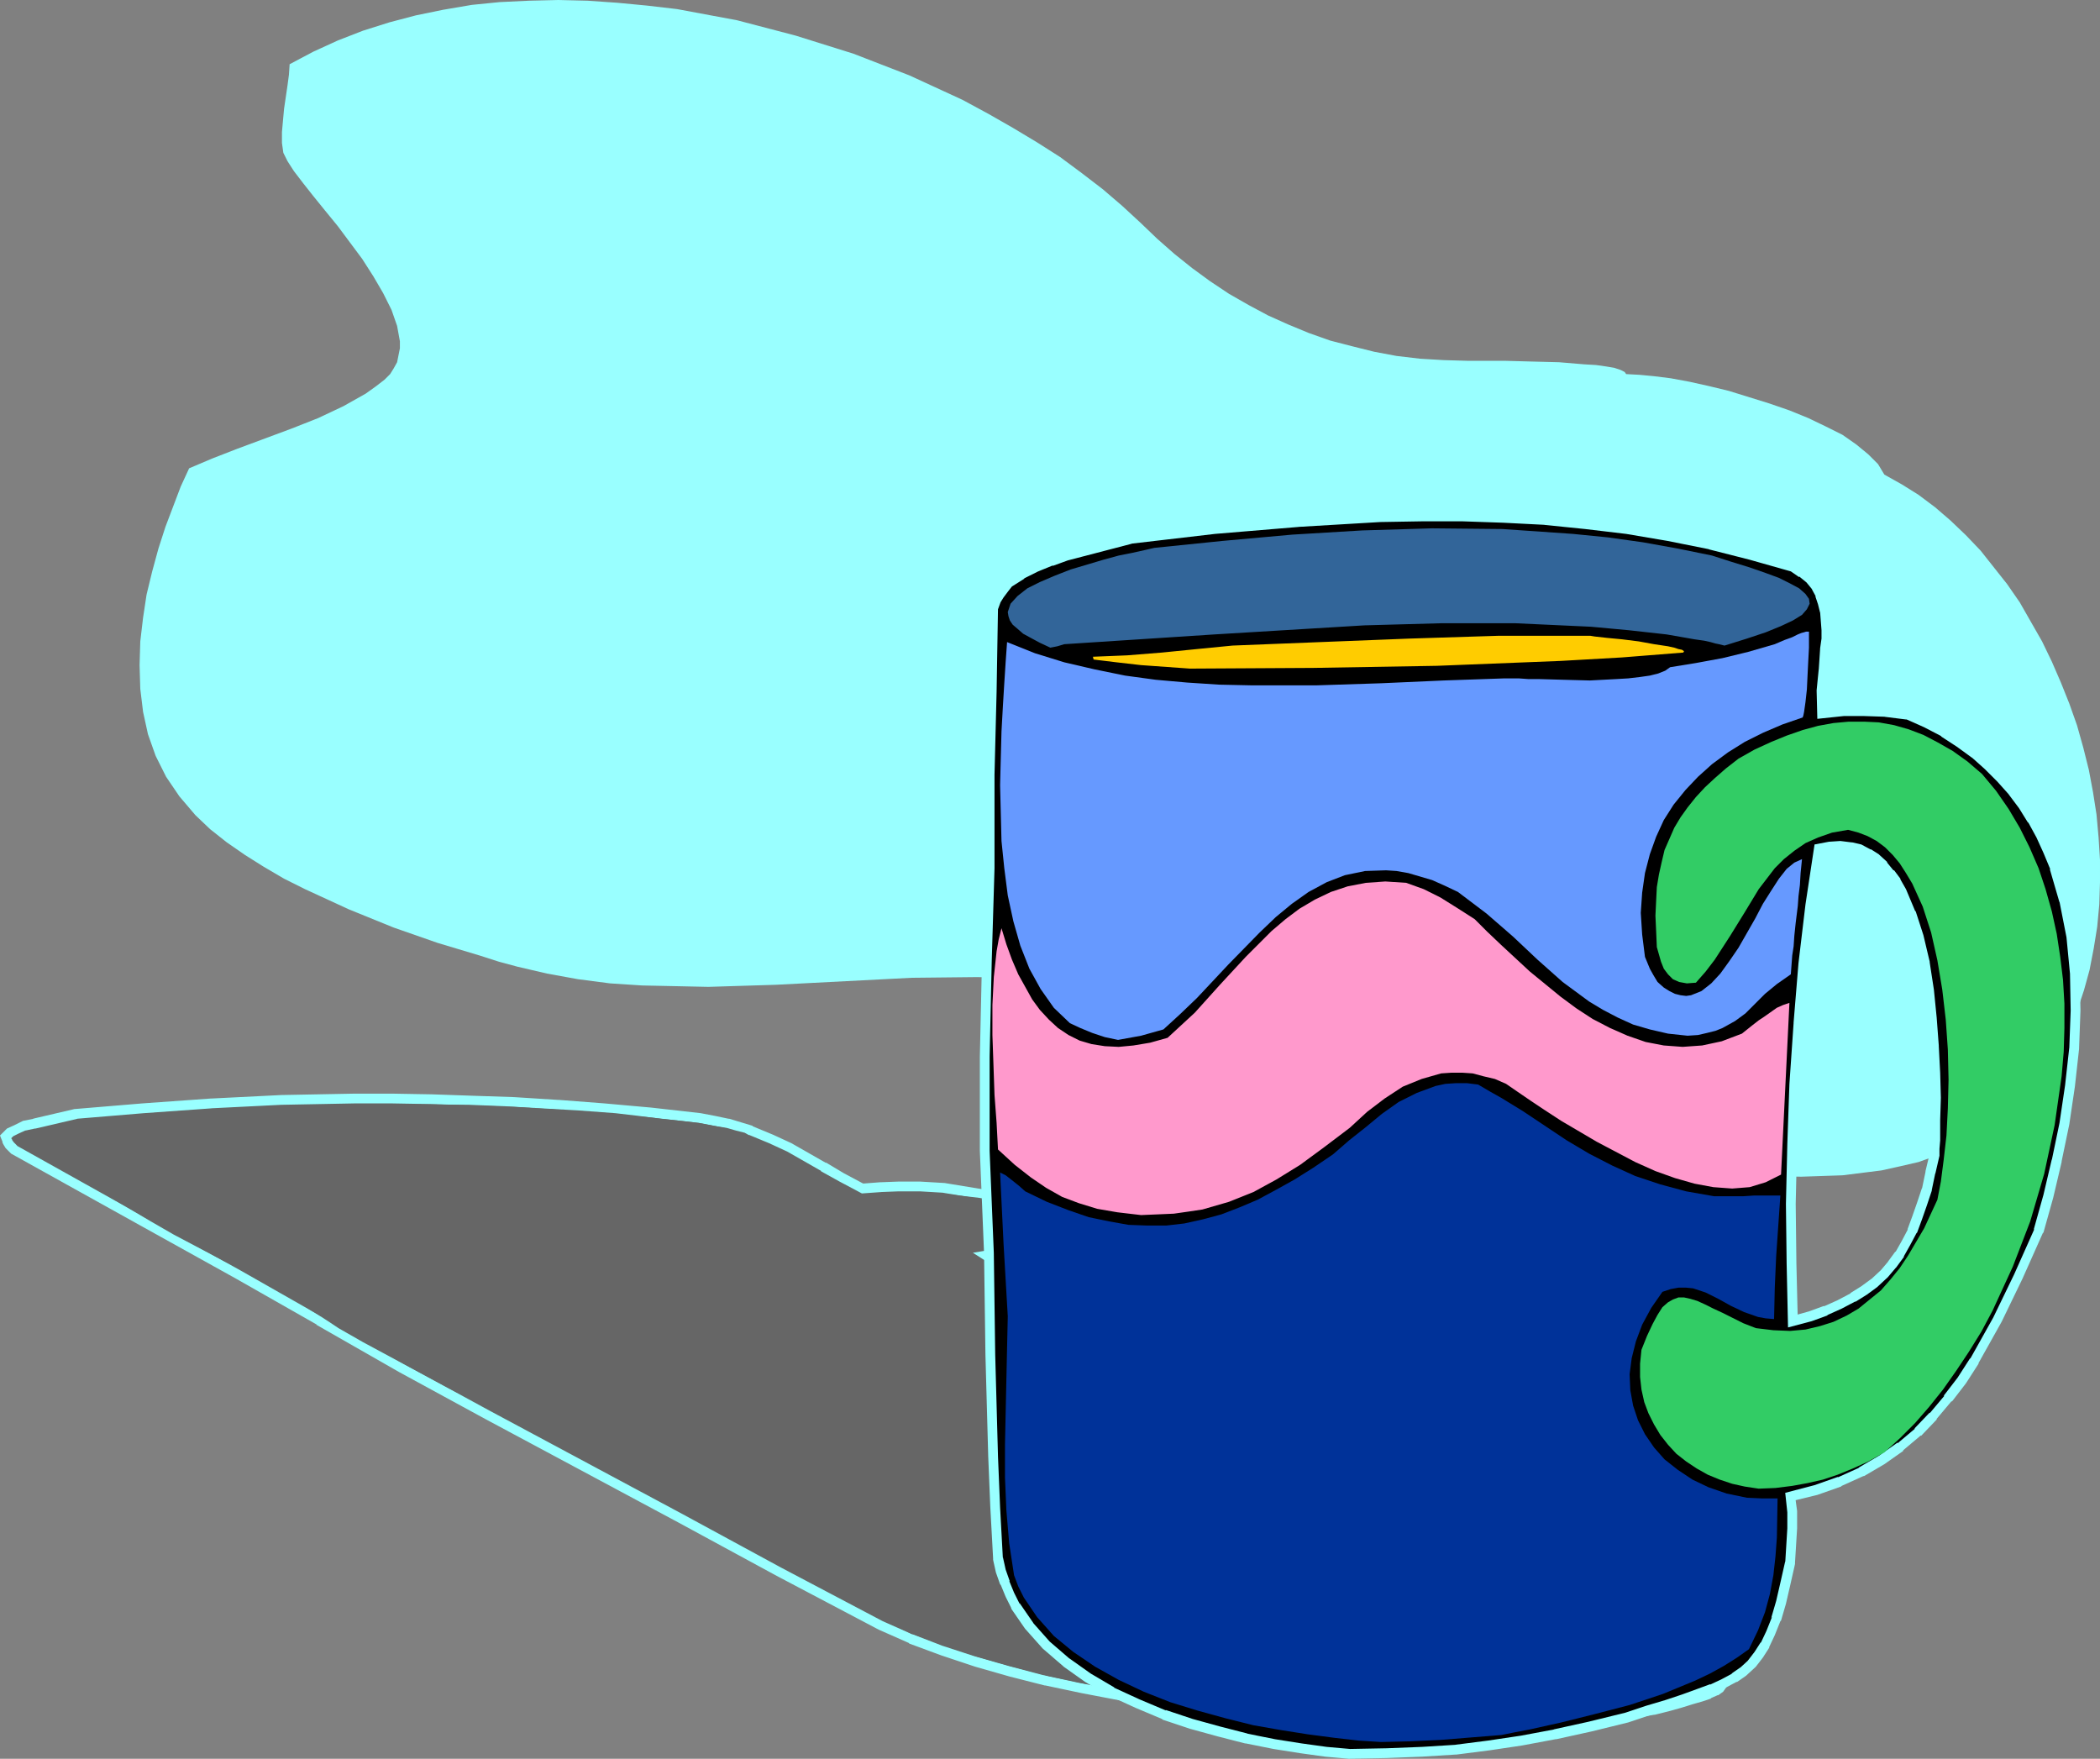 <?xml version="1.0" encoding="UTF-8" standalone="no"?>
<svg
   version="1.0"
   width="76.429mm"
   height="64.008mm"
   id="svg19"
   sodipodi:docname="Mug - Coffee 12.wmf"
   xmlns:inkscape="http://www.inkscape.org/namespaces/inkscape"
   xmlns:sodipodi="http://sodipodi.sourceforge.net/DTD/sodipodi-0.dtd"
   xmlns="http://www.w3.org/2000/svg"
   xmlns:svg="http://www.w3.org/2000/svg">
  <rect width="100%" height="100%" fill="#808080" stroke="none"/>
  <sodipodi:namedview
     id="namedview19"
     pagecolor="#ffffff"
     bordercolor="#000000"
     borderopacity="0.25"
     inkscape:showpageshadow="2"
     inkscape:pageopacity="0.0"
     inkscape:pagecheckerboard="0"
     inkscape:deskcolor="#d1d1d1"
     inkscape:document-units="mm" />
  <defs
     id="defs1">
    <pattern
       id="WMFhbasepattern"
       patternUnits="userSpaceOnUse"
       width="6"
       height="6"
       x="0"
       y="0" />
  </defs>
  <path
     style="fill:#99ffff;fill-opacity:1;fill-rule:evenodd;stroke:none"
     d="m 201.984,49.632 -3.36,-0.096 -3.264,-0.192 -3.264,-0.384 -3.072,-0.576 -3.072,-0.768 -2.976,-0.768 -2.976,-1.056 -2.784,-1.152 -2.784,-1.248 -2.688,-1.44 -2.688,-1.536 -2.592,-1.728 -2.496,-1.824 -2.4,-1.92 -2.4,-2.112 -2.304,-2.208 -2.496,-2.304 -2.688,-2.304 -2.88,-2.208 -2.976,-2.208 -3.168,-2.016 -3.36,-2.016 -3.36,-1.92 -3.552,-1.92 -7.296,-3.36 -7.68,-2.976 L 109.44,4.896 101.376,2.784 93.12,1.248 88.992,0.768 84.96,0.384 80.832,0.096 76.8,0 l -4.032,0.096 -4.032,0.192 -3.84,0.384 -3.936,0.672 -3.744,0.768 -3.648,0.96 -3.648,1.152 -3.456,1.344 -3.36,1.536 -3.264,1.728 -0.096,1.44 -0.192,1.44 -0.48,3.264 -0.288,3.168 v 1.536 l 0.192,1.344 0.576,1.152 0.864,1.344 1.248,1.632 1.44,1.824 1.632,2.016 1.728,2.112 3.36,4.512 1.536,2.4 1.344,2.304 1.152,2.304 0.768,2.208 0.384,2.112 v 0.96 l -0.384,1.92 -0.48,0.864 -0.48,0.768 -0.768,0.768 -1.248,0.96 -1.344,0.96 -3.072,1.728 -3.456,1.632 -3.648,1.44 -7.488,2.784 -3.456,1.344 -3.168,1.344 -1.152,2.496 -2.112,5.568 -0.96,2.976 -0.864,3.168 -0.768,3.168 -0.48,3.168 -0.384,3.264 -0.096,3.264 0.096,3.264 0.384,3.168 0.672,3.072 1.056,2.976 1.44,2.88 1.824,2.688 2.208,2.592 2.016,1.92 2.304,1.824 2.496,1.728 2.592,1.632 2.784,1.632 2.88,1.44 6.048,2.784 6.144,2.496 6.048,2.112 5.76,1.728 2.688,0.864 2.496,0.672 4.128,0.96 4.224,0.768 4.416,0.576 4.416,0.288 4.608,0.096 4.512,0.096 9.312,-0.288 18.624,-0.96 9.024,-0.096 4.32,0.096 4.32,0.192 3.744,0.384 3.744,0.576 7.296,1.536 7.2,1.92 7.2,2.304 7.008,2.496 6.816,2.688 6.72,2.688 6.624,2.688 4.32,1.632 4.704,1.632 5.184,1.536 5.376,1.44 5.568,1.248 5.76,1.056 5.856,0.768 5.856,0.48 5.76,0.096 5.664,-0.192 5.376,-0.672 2.592,-0.576 2.496,-0.576 4.8,-1.728 2.208,-1.056 2.112,-1.248 1.92,-1.344 1.824,-1.536 1.728,-1.728 1.536,-1.824 1.728,-2.4 1.44,-2.592 1.344,-2.592 1.152,-2.688 0.96,-2.88 0.768,-2.784 0.576,-2.976 0.48,-2.976 0.288,-3.072 0.096,-3.072 v -3.072 l -0.192,-3.072 -0.288,-3.168 -0.48,-3.072 -0.576,-3.072 -0.768,-3.072 -0.864,-3.072 -1.056,-2.976 -1.152,-2.88 -1.248,-2.88 -1.344,-2.784 -3.072,-5.376 -1.728,-2.496 -3.648,-4.608 -2.016,-2.112 -2.112,-2.016 -2.112,-1.824 -2.304,-1.728 -2.304,-1.44 -2.4,-1.344 -0.864,-1.44 -1.344,-1.344 -1.632,-1.344 -1.92,-1.344 -2.304,-1.152 -2.4,-1.152 -2.592,-1.056 -2.784,-0.96 -5.568,-1.728 -2.784,-0.672 -2.592,-0.576 -2.592,-0.48 -2.304,-0.288 -2.016,-0.192 -1.824,-0.096 -0.192,-0.288 -0.576,-0.288 -0.864,-0.288 -1.152,-0.192 -1.344,-0.192 -1.632,-0.096 -3.456,-0.288 -3.744,-0.096 -3.552,-0.096 z"
     id="path1" />
  <path
     style="fill:#666666;fill-opacity:1;fill-rule:evenodd;stroke:none"
     d="m 195.168,205.92 1.632,-0.384 1.344,-0.384 1.056,-0.48 0.768,-0.48 0.576,-0.576 0.288,-0.576 0.096,-0.576 -0.192,-0.672 -0.384,-0.768 -0.672,-0.768 -0.864,-0.864 -1.056,-0.96 -1.248,-1.056 -1.536,-1.056 -1.632,-1.152 -1.92,-1.248 -0.96,-0.48 -1.056,-0.672 -1.152,-0.576 -1.344,-0.768 -2.976,-1.536 -3.36,-1.824 -3.744,-1.824 -3.936,-1.92 -8.256,-3.84 -4.224,-1.824 -4.224,-1.632 -4.128,-1.536 -3.936,-1.248 -3.648,-0.96 -3.36,-0.576 -1.536,-0.192 H 136.8 l -1.152,0.192 3.072,1.92 3.168,2.016 6.72,4.032 7.2,4.128 7.392,4.224 7.776,4.224 7.968,4.32 z m -0.576,31.968 -3.552,-0.192 -3.936,-0.192 -4.224,-0.384 -4.416,-0.384 -4.608,-0.48 -4.896,-0.576 -4.896,-0.768 -5.088,-0.768 -10.08,-1.92 -4.992,-1.056 -4.896,-1.248 -4.704,-1.344 -4.608,-1.536 -4.416,-1.632 -4.128,-1.824 -7.104,-3.744 -6.912,-3.648 -13.44,-7.296 -13.248,-7.104 -13.44,-7.2 L 55.2,188.16 43.872,181.632 32.736,175.296 21.504,169.056 1.92,158.112 1.344,157.536 1.056,157.152 0.96,156.864 l -0.192,-0.48 0.576,-0.576 0.96,-0.48 1.056,-0.48 1.344,-0.288 5.76,-1.344 9.216,-0.768 9.408,-0.672 9.6,-0.48 4.992,-0.096 5.088,-0.096 h 5.184 l 5.472,0.096 5.568,0.192 5.76,0.192 6.048,0.384 6.24,0.48 6.432,0.576 6.816,0.768 2.016,0.384 1.824,0.384 3.168,0.96 2.784,1.152 2.496,1.152 4.704,2.688 2.496,1.44 2.88,1.536 2.496,-0.192 2.496,-0.096 h 2.88 l 3.264,0.192 7.008,1.152 6.816,1.344 6.624,1.632 6.432,1.92 6.144,2.016 6.048,2.112 5.76,2.4 5.568,2.4 5.376,2.496 5.184,2.592 4.896,2.688 4.608,2.688 4.32,2.688 4.128,2.592 3.744,2.592 3.456,2.496 3.456,3.264 3.264,3.168 1.344,1.536 1.152,1.536 0.96,1.44 0.768,1.344 0.384,1.248 0.096,1.152 -0.288,1.152 -0.672,0.96 -1.152,0.864 -1.536,0.768 -2.112,0.576 -1.248,0.288 -1.44,0.192 2.496,1.152 2.304,1.248 4.416,2.496 2.4,1.632 2.016,1.344 1.536,1.248 1.248,1.056 0.96,0.864 0.48,0.768 0.288,0.672 -0.096,0.576 -0.384,0.48 -0.576,0.384 -0.864,0.384 -1.152,0.384 -1.344,0.384 -1.536,0.48 -1.728,0.48 -1.92,0.48 -7.488,1.248 -7.488,0.864 -4.032,0.192 -4.224,0.192 -4.608,0.192 z"
     id="path2" />
  <path
     style="fill:#99ffff;fill-opacity:1;fill-rule:nonzero;stroke:none"
     d="m 195.072,206.592 1.92,-0.384 1.344,-0.384 0.096,-0.096 1.056,-0.48 h 0.096 l 0.768,-0.576 0.768,-0.672 0.384,-0.768 0.096,-0.768 -0.192,-0.96 -0.48,-0.864 -0.768,-0.864 -0.864,-0.864 -1.056,-0.96 -1.248,-1.056 -0.096,-0.096 -1.536,-1.056 -1.632,-1.152 -1.92,-1.248 h -0.096 l -0.96,-0.48 h 0.096 l -1.056,-0.672 h -0.096 l -1.152,-0.576 -1.344,-0.768 -2.976,-1.536 -3.36,-1.824 -7.68,-3.744 -8.256,-3.84 -4.224,-1.824 v -0.096 l -4.224,-1.632 h -0.096 l -4.128,-1.536 -3.936,-1.248 -3.648,-0.96 h -0.096 l -3.36,-0.576 -1.536,-0.192 h -2.976 l -2.88,0.48 4.512,2.88 3.168,2.016 6.72,4.032 h 0.096 l 7.2,4.128 7.392,4.224 15.744,8.544 16.416,8.448 0.384,-1.248 -16.224,-8.352 -15.744,-8.544 -7.392,-4.224 -7.2,-4.128 h 0.096 l -6.72,-4.032 -3.168,-2.016 -3.072,-1.92 -0.288,1.248 1.152,-0.192 h -0.096 2.784 -0.096 l 1.536,0.192 3.36,0.576 h -0.096 l 3.648,0.96 3.936,1.248 4.128,1.536 h -0.096 l 4.224,1.632 v -0.096 l 4.224,1.824 8.256,3.84 7.68,3.744 3.36,1.824 2.976,1.536 1.344,0.768 1.152,0.576 h -0.096 l 1.056,0.672 h 0.096 l 0.96,0.48 h -0.096 l 1.92,1.248 1.632,1.152 1.536,1.056 -0.096,-0.096 1.248,1.056 1.056,0.96 0.864,0.864 0.672,0.768 -0.096,-0.192 0.384,0.768 -0.096,-0.096 0.192,0.672 v -0.288 l -0.096,0.576 0.096,-0.192 -0.288,0.576 0.096,-0.192 -0.576,0.576 0.096,-0.096 -0.768,0.48 h 0.096 l -1.056,0.48 0.096,-0.096 -1.344,0.384 -1.632,0.384 0.48,0.096 z"
     id="path3" />
  <path
     style="fill:#99ffff;fill-opacity:1;fill-rule:nonzero;stroke:none"
     d="m 194.592,237.216 -3.552,-0.192 -3.936,-0.192 h 0.096 l -4.224,-0.384 -4.416,-0.384 -4.608,-0.48 -4.896,-0.576 -4.896,-0.768 -5.088,-0.768 -10.08,-1.92 -4.992,-1.056 h 0.096 l -4.896,-1.248 -4.704,-1.344 -4.608,-1.536 -4.416,-1.632 0.096,0.096 -4.128,-1.824 -14.016,-7.392 -13.44,-7.296 -26.688,-14.304 -11.808,-6.432 -11.232,-6.528 H 44.16 L 33.024,174.72 21.792,168.48 2.208,157.536 l 0.192,0.096 -0.576,-0.576 0.096,0.096 -0.288,-0.384 0.096,0.192 -0.096,-0.288 -0.096,-0.096 -0.192,-0.48 -0.096,0.768 0.576,-0.576 -0.192,0.096 0.96,-0.48 1.056,-0.48 -0.192,0.096 1.344,-0.288 h 0.096 l 5.76,-1.344 H 10.56 l 9.216,-0.768 9.408,-0.672 h -0.096 l 9.6,-0.48 10.08,-0.192 h 5.184 l 5.472,0.096 5.568,0.192 5.76,0.192 6.048,0.384 h -0.096 l 6.24,0.48 6.432,0.576 6.816,0.768 2.016,0.384 1.824,0.384 h -0.096 l 3.168,0.96 -0.096,-0.096 2.784,1.152 2.496,1.152 4.704,2.688 h -0.096 l 2.592,1.44 3.072,1.632 2.688,-0.192 h -0.096 l 2.496,-0.096 h 2.88 l 3.264,0.192 h -0.096 l 7.008,1.152 6.816,1.344 h -0.096 l 6.624,1.632 6.432,1.92 6.144,2.016 6.048,2.112 -0.096,-0.096 5.76,2.4 5.568,2.4 5.376,2.496 5.184,2.592 4.896,2.688 h -0.096 l 4.608,2.688 4.32,2.688 4.128,2.592 3.744,2.592 3.456,2.496 -0.096,-0.096 3.456,3.264 3.264,3.168 1.344,1.536 -0.096,-0.096 1.152,1.536 0.96,1.44 v -0.096 l 0.768,1.344 -0.096,-0.096 0.384,1.248 v -0.096 l 0.096,1.152 v -0.288 l -0.288,1.152 0.096,-0.192 -0.672,0.96 0.192,-0.192 -1.152,0.864 h 0.096 l -1.536,0.768 0.096,-0.096 -2.112,0.576 -1.248,0.288 h 0.096 l -3.744,0.48 4.608,2.112 2.304,1.248 4.416,2.496 h -0.096 l 2.4,1.632 2.016,1.344 v -0.096 l 1.536,1.248 h -0.096 l 1.248,1.056 0.96,0.864 -0.096,-0.096 0.48,0.768 v -0.096 l 0.288,0.672 -0.096,-0.384 -0.096,0.576 0.192,-0.288 -0.384,0.48 0.096,-0.192 -0.576,0.384 h 0.096 l -0.864,0.384 0.096,-0.096 -1.152,0.384 -1.344,0.384 -1.536,0.48 -1.728,0.48 -1.92,0.48 h 0.096 l -7.488,1.248 -7.488,0.864 h 0.096 l -4.032,0.192 -4.224,0.192 -4.608,0.192 h -4.992 v 1.344 h 4.992 l 4.608,-0.192 4.224,-0.192 4.032,-0.192 h 0.096 l 7.488,-0.864 7.488,-1.248 h 0.096 l 1.92,-0.48 1.728,-0.48 1.536,-0.48 1.344,-0.384 1.152,-0.384 0.096,-0.096 0.864,-0.384 h 0.096 l 0.672,-0.48 0.48,-0.672 0.192,-0.96 -0.384,-0.864 v -0.096 l -0.576,-0.768 -0.96,-0.96 -1.248,-1.056 h -0.096 l -1.536,-1.248 v -0.096 l -2.016,-1.344 -2.4,-1.632 h -0.096 l -4.416,-2.496 -2.304,-1.248 -2.496,-1.152 -0.192,1.248 1.44,-0.192 h 0.096 l 1.248,-0.288 2.112,-0.576 1.728,-0.864 1.248,-0.96 0.768,-1.152 0.384,-1.344 -0.096,-1.344 -0.48,-1.44 -0.768,-1.344 v -0.096 l -0.96,-1.44 -1.152,-1.536 -0.096,-0.096 -1.344,-1.536 -3.264,-3.168 -3.456,-3.264 -0.096,-0.096 -3.456,-2.496 -3.744,-2.592 -4.128,-2.592 -4.32,-2.688 -4.608,-2.688 h -0.096 l -4.896,-2.688 -5.184,-2.592 -5.376,-2.496 -5.568,-2.4 -5.76,-2.4 -0.096,-0.096 -6.048,-2.112 -6.144,-2.016 -6.432,-1.92 -6.624,-1.632 h -0.096 l -6.816,-1.344 -7.008,-1.152 h -0.096 l -3.264,-0.192 h -2.88 l -2.496,0.096 h -0.096 l -2.496,0.192 0.384,0.096 -2.88,-1.536 -2.4,-1.44 h -0.096 l -4.704,-2.688 -2.496,-1.152 -2.784,-1.152 -0.096,-0.096 -3.168,-0.96 h -0.096 l -1.824,-0.384 -2.016,-0.384 -6.816,-0.768 -6.432,-0.576 -6.24,-0.48 H 76.8 l -6.048,-0.384 -5.76,-0.192 -5.568,-0.192 -5.472,-0.096 h -5.184 l -10.08,0.192 -9.6,0.48 h -0.096 l -9.408,0.672 -9.216,0.768 h -0.096 l -5.76,1.344 h 0.096 l -1.44,0.288 -1.152,0.576 -1.056,0.48 -0.96,0.96 0.384,0.96 -0.096,-0.096 0.192,0.384 0.288,0.48 0.096,0.096 0.672,0.672 19.68,10.944 11.232,6.24 11.136,6.336 h -0.096 l 11.424,6.528 11.808,6.432 26.688,14.304 13.44,7.296 14.016,7.392 4.128,1.824 0.096,0.096 4.416,1.632 4.608,1.536 4.704,1.344 4.896,1.248 h 0.096 l 4.992,1.056 10.08,1.92 5.088,0.768 4.896,0.768 4.896,0.576 4.608,0.48 4.416,0.384 4.224,0.384 h 0.096 l 3.936,0.192 3.552,0.192 z"
     id="path4" />
  <path
     style="fill:#666666;fill-opacity:1;fill-rule:evenodd;stroke:none"
     d="m 197.28,237.024 -3.36,-0.096 -3.648,-0.192 -3.936,-0.192 -4.32,-0.384 -4.416,-0.384 -4.704,-0.48 -9.696,-1.248 -9.888,-1.632 -4.992,-0.96 -4.896,-1.056 -4.704,-1.248 -4.704,-1.344 -4.416,-1.44 -4.224,-1.632 -4.8,-2.304 -4.608,-2.4 -8.736,-4.704 -8.256,-4.608 -8.064,-4.512 -9.6,-4.992 -9.6,-5.088 1.056,0.192 1.44,0.288 3.072,0.768 4.128,0.768 3.84,0.576 3.552,0.384 3.168,0.384 2.88,0.096 2.592,0.096 h 2.4 l 2.112,-0.192 1.824,-0.288 1.728,-0.384 1.44,-0.48 1.344,-0.576 1.152,-0.672 1.056,-0.768 1.728,-1.824 0.384,-0.96 0.288,-0.96 0.48,-0.96 0.672,-0.864 1.152,-0.672 0.672,-0.192 0.864,-0.288 1.056,-0.096 1.248,-0.096 h 1.44 l 1.632,0.096 4.704,0.864 4.512,0.864 4.896,1.056 4.8,0.96 9.12,1.728 4.416,0.672 4.416,0.576 4.32,0.48 4.32,0.288 h 6.432 l 0.864,-0.096 h 1.44 l 7.776,4.416 3.936,2.208 4.224,2.304 -2.4,-0.096 -2.592,-0.384 -5.184,-0.96 -2.592,-0.48 -2.304,-0.288 H 175.2 l -0.864,0.096 -0.768,0.192 0.768,1.152 1.056,1.248 1.44,1.248 1.632,1.152 2.016,1.248 2.304,1.152 2.4,1.056 2.688,1.056 2.88,1.056 2.976,0.96 6.24,1.632 6.624,1.152 6.624,0.768 h 4.224 l 2.784,1.536 2.592,1.44 2.496,1.44 2.304,1.344 2.112,1.44 1.92,1.344 1.632,1.344 1.44,1.44 -0.384,0.672 -0.672,0.576 -0.864,0.576 -1.056,0.48 -1.248,0.48 -1.44,0.48 -3.072,0.864 -3.36,0.672 -3.552,0.672 -3.36,0.48 -3.072,0.48 -7.68,0.288 z"
     id="path5" />
  <path
     style="fill:#666666;fill-opacity:1;fill-rule:evenodd;stroke:none"
     d="m 213.504,218.112 -4.32,-0.288 -4.512,-0.672 -4.704,-0.96 -4.8,-1.152 -4.608,-1.536 -4.32,-1.632 -4.032,-1.824 -1.824,-0.96 -1.632,-0.96 -1.152,-1.056 -0.96,-0.864 -0.576,-0.672 -0.192,-0.48 -0.096,-0.384 0.288,-0.192 0.576,-0.192 h 0.768 l 0.96,0.096 1.248,0.192 1.44,0.192 1.632,0.288 1.824,0.384 2.016,0.288 2.208,0.384 2.304,0.384 2.688,0.096 h 2.208 l 1.92,-0.096 1.536,-0.192 1.248,-0.384 0.96,-0.48 0.576,-0.48 0.384,-0.672 0.096,-0.672 -0.096,-0.768 -0.384,-0.864 -0.48,-0.864 -0.768,-0.96 -0.864,-0.96 -2.112,-2.112 -0.96,-0.576 -1.056,-0.672 -1.152,-0.768 -1.344,-0.864 -3.072,-1.728 -3.456,-1.92 -3.744,-2.016 -4.128,-2.112 -4.32,-2.112 -4.416,-2.112 -9.024,-3.936 -4.512,-1.728 -4.416,-1.632 -4.224,-1.344 -4.032,-1.056 -3.744,-0.768 -3.36,-0.384 -1.632,0.192 -1.248,0.384 -0.864,0.384 -0.48,0.576 -0.288,0.576 v 0.576 l 0.288,0.768 0.384,0.768 1.056,1.536 1.344,1.728 1.056,1.632 0.384,0.864 0.192,0.768 -1.056,0.096 -1.248,-0.096 -2.496,-0.576 -2.496,-0.864 -2.4,-0.96 -2.208,-1.152 -2.016,-1.056 -1.824,-0.96 -1.632,-0.96 -1.44,-0.864 -1.248,-0.864 -1.056,-0.768 -0.96,-0.768 -0.672,-0.768 -0.576,-0.768 -0.384,-0.672 -0.288,-0.672 -0.096,-0.672 0.096,-0.768 0.192,-0.672 0.384,-0.672 0.96,-0.672 1.056,-0.48 1.248,-0.48 1.248,-0.384 3.072,-0.576 1.824,-0.096 h 4.032 l 2.208,0.192 2.496,0.288 2.592,0.288 2.88,0.48 3.072,0.576 3.264,0.768 3.456,0.768 8.064,2.304 7.872,2.688 7.68,2.88 7.296,3.072 7.008,3.168 6.624,3.36 6.144,3.36 5.664,3.456 2.688,1.728 2.496,1.728 2.4,1.728 2.304,1.728 2.016,1.632 1.92,1.728 1.728,1.536 1.536,1.632 1.344,1.536 1.152,1.44 0.96,1.44 0.768,1.344 0.48,1.248 0.384,1.248 0.096,1.056 -0.192,1.056 -0.96,0.672 -1.056,0.576 -1.152,0.384 -1.44,0.384 -1.536,0.288 -1.728,0.192 -2.016,0.096 z"
     id="path6" />
  <path
     style="fill:#666666;fill-opacity:1;fill-rule:evenodd;stroke:none"
     d="m 95.232,198.912 -3.36,-0.192 -3.168,-0.192 -5.952,-0.768 -3.072,-0.576 -3.36,-0.672 -3.648,-0.96 -2.016,-0.48 -2.112,-0.576 -1.632,-0.864 -1.824,-0.96 -3.744,-1.92 -7.68,-4.128 -3.744,-2.016 -3.36,-1.92 -1.44,-0.96 -1.344,-0.864 -1.248,-0.768 -0.96,-0.768 5.28,2.112 4.992,1.92 4.704,1.536 4.512,1.152 4.224,0.864 3.936,0.384 h 1.824 l 1.728,-0.096 1.728,-0.192 1.632,-0.384 0.192,-0.864 0.096,-0.864 -0.192,-1.92 -0.288,-2.016 v -0.864 l 0.096,-0.96 0.288,-0.768 0.48,-0.768 0.768,-0.672 1.056,-0.48 1.44,-0.48 1.824,-0.288 2.4,-0.096 h 1.344 l 1.44,0.096 2.976,0.384 3.264,0.576 3.456,0.672 3.648,0.768 3.264,0.864 3.36,0.864 7.104,1.728 7.296,1.728 7.104,1.536 3.456,0.576 3.264,0.48 3.072,0.384 2.88,0.288 h 2.592 l 2.4,-0.096 2.016,-0.288 1.632,-0.576 0.192,-0.576 0.384,-0.672 0.576,-0.672 0.384,-0.192 0.576,-0.096 21.792,12.096 -0.384,0.288 -0.576,0.288 -1.536,0.384 h -1.056 l -1.152,0.096 -2.592,-0.096 -2.976,-0.192 -3.264,-0.384 -3.552,-0.48 -3.744,-0.576 -7.68,-1.44 -7.488,-1.44 -3.552,-0.768 -3.168,-0.672 -2.88,-0.576 -2.496,-0.48 -2.112,-0.288 -1.92,-0.288 -1.632,-0.096 -1.536,-0.096 h -1.344 l -1.248,0.096 -1.92,0.384 -0.768,0.288 -0.576,0.288 -0.864,0.864 -0.48,0.96 -0.192,1.152 -0.768,1.44 -0.96,1.152 -1.056,1.056 -1.44,0.96 -0.864,0.288 -1.056,0.384 -1.152,0.288 -1.344,0.192 -1.536,0.192 -1.632,0.192 -1.92,0.096 z"
     id="path7" />
  <path
     style="fill:#666666;fill-opacity:1;fill-rule:evenodd;stroke:none"
     d="m 70.08,186.816 -4.128,-0.48 -4.032,-0.672 -3.936,-1.056 -4.032,-1.152 -3.936,-1.44 -3.936,-1.536 -7.872,-3.36 -7.392,-3.648 -6.912,-3.648 -3.168,-1.824 -3.072,-1.824 -2.784,-1.632 -2.688,-1.632 -2.4,-1.44 -2.112,-1.248 4.8,0.672 4.608,0.576 4.608,0.48 4.512,0.288 8.64,0.384 8.352,0.096 8.064,-0.192 7.776,-0.192 7.488,-0.288 7.392,-0.288 h 7.584 l 3.36,-0.096 3.264,-0.096 h 1.44 l 1.248,-0.192 1.056,-0.096 0.864,-0.192 0.48,-0.192 0.192,-0.192 5.472,-0.672 2.592,-0.48 2.4,-0.576 0.768,-0.288 0.576,-0.288 0.768,-0.288 0.672,-0.096 0.288,0.192 0.384,0.192 0.576,0.288 0.672,0.384 1.632,0.864 1.728,1.056 1.728,0.96 1.536,0.864 0.672,0.384 0.48,0.288 0.288,0.192 0.192,0.192 -1.728,0.48 -1.44,0.672 -1.152,0.576 -0.864,0.768 -0.576,0.768 -0.288,0.864 0.096,0.96 0.48,1.056 0.672,1.056 1.152,1.056 1.344,1.248 1.824,1.248 2.112,1.344 2.496,1.44 2.88,1.44 3.264,1.536 2.208,0.768 1.344,0.48 1.44,0.48 1.44,0.384 1.344,0.192 1.056,0.192 0.96,0.096 h 1.344 l 0.48,-0.096 0.288,-0.192 0.288,-0.576 -0.096,-0.672 -0.384,-0.864 -0.672,-0.96 -1.632,-2.016 -1.536,-1.92 -0.48,-0.864 -0.288,-0.672 0.096,-0.48 0.192,-0.192 0.384,-0.096 0.864,0.48 0.768,0.48 1.44,0.864 1.248,0.768 1.152,0.672 1.92,1.152 1.536,0.864 1.248,0.768 1.152,0.672 2.208,1.248 -0.576,0.672 -0.192,0.768 v 0.672 l -0.096,0.672 -0.288,0.576 -0.288,0.288 -0.48,0.192 -0.576,0.192 -0.768,0.192 -0.96,0.096 -1.248,0.096 -5.664,-0.384 -5.76,-0.768 -5.76,-1.056 -5.952,-1.344 -6.048,-1.44 -6.144,-1.536 -6.336,-1.632 -6.528,-1.44 -2.496,-0.384 -2.208,-0.384 -2.112,-0.192 -1.824,-0.192 -1.728,-0.096 -1.536,-0.096 h -1.344 l -1.248,0.096 -1.056,0.096 -0.864,0.192 -1.536,0.576 -0.96,0.672 -0.672,0.768 -0.384,0.96 -0.192,1.056 0.096,2.304 0.192,2.304 v 1.152 l -0.288,1.056 -2.112,0.384 z"
     id="path8" />
  <path
     style="fill:#666666;fill-opacity:1;fill-rule:evenodd;stroke:none"
     d="m 33.504,161.664 -13.056,-0.384 -0.192,-0.096 -0.288,-0.096 4.128,-0.192 3.936,-0.192 7.872,-0.576 10.464,-0.48 10.656,-0.384 10.848,-0.288 11.136,-0.192 h 1.152 l 1.728,0.096 H 84 l 2.304,0.192 2.208,0.096 2.112,0.096 1.632,0.192 h 0.576 l 0.384,0.096 0.096,0.096 v 0.096 l -14.496,0.768 -14.88,0.576 -15.168,0.384 z"
     id="path9" />
  <path
     style="fill:#666666;fill-opacity:1;fill-rule:evenodd;stroke:none"
     d="m 13.632,160.512 -1.92,-0.288 -1.632,-0.288 -1.44,-0.288 -1.248,-0.288 -1.056,-0.288 -0.864,-0.288 -0.672,-0.288 -0.576,-0.192 -0.384,-0.288 -0.192,-0.288 -0.096,-0.48 0.288,-0.48 0.768,-0.48 1.056,-0.48 1.152,-0.384 2.88,-0.768 2.688,-0.48 1.248,-0.192 0.864,-0.192 7.584,-0.576 7.872,-0.48 8.064,-0.48 8.448,-0.288 8.832,-0.096 9.312,0.096 4.8,0.192 4.992,0.288 5.088,0.288 5.184,0.384 3.264,0.384 2.976,0.384 2.784,0.288 2.4,0.288 2.016,0.384 1.824,0.288 1.344,0.384 1.152,0.288 0.672,0.384 0.384,0.288 v 0.384 l -0.384,0.384 -0.768,0.48 -1.152,0.48 -1.632,0.48 -2.016,0.48 -0.768,-0.096 h -0.48 l -0.768,-0.096 -1.056,-0.096 -1.44,-0.096 -1.824,-0.096 -2.4,-0.192 -5.28,-0.192 -5.184,-0.192 h -9.792 l -9.504,0.096 -9.12,0.288 -8.928,0.384 -8.64,0.48 -8.736,0.48 -8.64,0.48 z"
     id="path10" />
  <path
     style="fill:#000000;fill-opacity:1;fill-rule:evenodd;stroke:none"
     d="m 246.624,181.728 2.4,-0.672 2.112,-0.768 1.92,-0.864 1.824,-0.96 1.536,-0.96 1.44,-1.056 1.344,-1.248 1.056,-1.248 1.056,-1.44 0.864,-1.536 0.864,-1.632 0.672,-1.824 0.672,-1.92 0.672,-2.016 0.48,-2.304 0.576,-2.4 v -0.96 l 0.096,-1.152 v -2.688 l 0.096,-3.072 -0.096,-3.456 -0.192,-3.648 -0.288,-3.84 -0.384,-3.84 -0.576,-3.744 -0.864,-3.648 -1.056,-3.264 -1.248,-2.976 -0.768,-1.344 -0.864,-1.152 -0.864,-1.056 -1.056,-0.96 -1.056,-0.672 -1.152,-0.576 -1.248,-0.288 -1.44,-0.192 -1.44,0.096 -1.536,0.288 -1.152,7.776 -0.96,8.064 -0.672,8.16 -0.576,8.352 -0.288,8.256 -0.192,8.256 0.096,8.16 z m -60.96,59.52 -3.264,-0.288 -3.456,-0.48 -3.648,-0.576 -3.84,-0.768 -3.744,-0.96 -3.84,-1.056 -3.744,-1.248 -3.648,-1.536 -3.552,-1.632 -3.264,-1.92 -2.976,-2.112 -2.784,-2.4 -2.304,-2.592 -1.92,-2.784 -0.768,-1.536 -0.672,-1.632 -0.576,-1.632 -0.384,-1.728 -0.384,-7.008 -0.288,-7.008 -0.384,-14.016 -0.192,-14.016 -0.576,-14.016 v -12.96 l 0.288,-13.056 0.384,-12.864 V 106.56 l 0.288,-11.424 0.192,-11.52 0.384,-1.056 0.48,-0.768 0.576,-0.768 0.672,-0.864 1.824,-1.152 1.92,-0.96 2.112,-0.864 2.112,-0.768 8.832,-2.304 11.52,-1.344 11.52,-0.96 11.328,-0.672 5.664,-0.096 h 5.664 l 5.568,0.192 5.664,0.288 5.664,0.576 5.664,0.672 5.664,0.96 5.76,1.152 5.664,1.44 5.76,1.632 1.248,0.864 1.056,0.864 0.864,1.056 0.576,1.056 0.384,1.152 0.288,1.152 0.192,2.496 v 1.344 l -0.192,1.344 -0.192,2.88 -0.288,2.88 0.096,3.072 2.88,-0.288 h 2.88 l 2.88,0.096 3.072,0.384 2.592,1.152 2.4,1.248 2.208,1.44 2.112,1.536 1.824,1.632 1.728,1.728 1.632,1.824 1.44,1.92 1.248,2.016 1.152,2.112 0.96,2.112 0.96,2.304 1.344,4.608 0.96,4.896 0.48,4.992 0.096,5.184 -0.192,5.184 -0.576,5.184 -0.768,5.184 -1.056,5.088 -1.152,4.896 -1.344,4.8 -2.784,6.24 -2.88,5.952 -3.168,5.664 -1.728,2.688 -1.92,2.496 -2.016,2.4 -2.112,2.208 -2.4,2.016 -2.592,1.824 -2.784,1.632 -2.976,1.344 -3.264,1.152 -3.552,0.864 0.288,2.112 v 2.304 l -0.288,4.704 -0.672,2.976 -0.576,2.496 -0.672,2.304 -0.768,1.92 -0.768,1.632 -0.864,1.344 -0.96,1.248 -1.152,1.056 -1.248,0.864 -1.44,0.768 -1.632,0.768 -1.824,0.672 -2.112,0.768 -2.304,0.768 -2.592,0.768 -2.88,0.96 -5.088,1.248 -4.8,1.056 -4.608,0.864 -4.512,0.672 -4.512,0.576 -4.608,0.288 -4.896,0.192 z"
     id="path11" />
  <path
     style="fill:#99ffff;fill-opacity:1;fill-rule:nonzero;stroke:none"
     d="m 245.952,182.592 3.264,-0.864 2.112,-0.768 0.096,-0.096 1.92,-0.864 1.824,-0.96 h 0.096 l 1.536,-0.96 1.44,-1.056 0.096,-0.096 1.344,-1.248 1.056,-1.248 0.096,-0.096 1.056,-1.44 V 172.8 l 0.864,-1.536 0.864,-1.632 0.096,-0.096 0.672,-1.824 0.672,-1.92 0.672,-2.016 v -0.096 l 0.48,-2.304 v 0.096 l 0.576,-2.496 v -1.056 0.096 l 0.096,-1.152 v -2.784 l 0.096,-3.072 -0.096,-3.456 -0.192,-3.648 v -0.096 l -0.288,-3.84 -0.384,-3.84 -0.576,-3.744 v -0.096 l -0.864,-3.648 -1.056,-3.264 -0.096,-0.096 -1.248,-2.976 -0.768,-1.344 v -0.096 l -0.864,-1.152 h -0.096 l -0.864,-1.056 v -0.096 l -1.056,-0.96 -0.096,-0.096 -1.056,-0.672 h -0.096 l -1.248,-0.672 -1.248,-0.288 h -0.096 l -1.536,-0.192 -1.44,0.096 h -0.096 l -2.016,0.384 -1.248,8.256 -0.96,8.064 -0.672,8.16 v 0.096 l -0.576,8.352 -0.288,8.256 -0.192,8.256 0.096,8.16 0.192,8.832 1.344,-0.864 -0.192,-7.968 -0.096,-8.16 0.192,-8.256 0.288,-8.256 0.576,-8.352 v 0.096 l 0.672,-8.16 0.96,-8.064 1.152,-7.776 -0.576,0.576 1.536,-0.288 h -0.096 l 1.44,-0.096 h -0.096 l 1.44,0.192 H 254.4 l 1.248,0.288 -0.096,-0.096 1.152,0.576 h -0.096 l 1.056,0.672 -0.096,-0.096 1.056,0.96 v -0.096 l 0.864,1.056 h -0.096 l 0.864,1.152 v -0.096 l 0.768,1.344 1.248,2.976 -0.096,-0.096 1.056,3.264 0.864,3.648 v -0.096 l 0.576,3.744 0.384,3.84 0.288,3.84 v -0.096 l 0.192,3.648 0.096,3.456 -0.096,3.072 v 2.688 -0.096 l -0.096,1.152 v 0.096 0.96 -0.192 l -0.576,2.4 v 0.096 l -0.48,2.304 v -0.096 l -0.672,2.016 -0.672,1.92 -0.672,1.824 0.096,-0.096 -0.864,1.632 -0.864,1.536 v -0.096 l -1.056,1.44 0.096,-0.096 -1.056,1.248 -1.344,1.248 0.096,-0.096 -1.44,1.056 -1.536,0.96 h 0.096 l -1.824,0.96 -1.92,0.864 0.096,-0.096 -2.112,0.768 -2.4,0.672 0.864,0.672 z"
     id="path12" />
  <path
     style="fill:#99ffff;fill-opacity:1;fill-rule:nonzero;stroke:none"
     d="m 185.664,240.576 h 0.096 l -3.264,-0.288 -3.456,-0.48 -3.648,-0.576 -3.84,-0.768 h 0.096 l -3.744,-0.96 -3.84,-1.056 -3.744,-1.248 0.096,0.096 -3.648,-1.536 -3.552,-1.632 h 0.096 l -3.264,-1.92 -2.976,-2.112 0.096,0.096 -2.784,-2.4 -2.304,-2.592 0.096,0.096 -1.92,-2.784 v 0.096 l -0.768,-1.536 -0.672,-1.632 0.096,0.096 -0.576,-1.632 -0.384,-1.728 v 0.192 l -0.384,-7.008 -0.288,-7.008 -0.384,-14.016 -0.192,-14.016 -0.576,-14.016 v -12.96 l 0.288,-13.056 0.384,-12.864 V 106.56 l 0.288,-11.424 0.192,-11.52 v 0.192 l 0.384,-1.056 -0.096,0.192 0.48,-0.768 0.576,-0.768 0.672,-0.864 -0.192,0.192 1.824,-1.152 h -0.096 l 1.92,-0.96 2.112,-0.864 -0.096,0.096 2.112,-0.768 8.832,-2.304 h -0.096 l 11.52,-1.344 11.52,-0.96 h -0.096 l 11.328,-0.672 5.664,-0.096 h 5.664 l 5.568,0.192 5.664,0.288 h -0.096 l 5.664,0.576 5.664,0.672 5.664,0.96 5.76,1.152 h -0.096 l 5.664,1.44 5.76,1.632 -0.192,-0.096 1.248,0.864 v -0.096 l 1.056,0.864 -0.096,-0.096 0.864,1.056 -0.096,-0.096 0.576,1.056 -0.096,-0.096 0.384,1.152 0.288,1.152 v -0.096 l 0.192,2.496 v -0.096 1.344 -0.096 l -0.192,1.344 v 0.096 l -0.192,2.88 v -0.096 l -0.288,2.88 v 0.096 l 0.096,3.84 3.648,-0.384 h -0.096 2.88 l 2.88,0.096 H 259.2 l 3.072,0.384 -0.192,-0.096 2.592,1.152 2.4,1.248 h -0.096 l 2.208,1.44 2.112,1.536 -0.096,-0.096 1.824,1.632 1.728,1.728 1.632,1.824 -0.096,-0.096 1.44,1.92 1.248,2.016 v -0.096 l 1.152,2.112 0.96,2.112 0.96,2.304 -0.096,-0.096 1.344,4.608 v -0.096 l 0.96,4.896 0.48,4.992 v -0.096 l 0.096,5.184 -0.192,5.184 v -0.096 l -0.576,5.184 -0.768,5.184 -1.056,5.088 v -0.096 l -1.152,4.896 -1.344,4.8 0.096,-0.096 -2.784,6.24 -2.88,5.952 -3.168,5.664 v -0.096 l -1.728,2.688 -1.92,2.496 h 0.096 l -2.016,2.4 v -0.096 l -2.112,2.208 h 0.096 l -2.4,2.016 v -0.096 l -2.592,1.824 -2.784,1.632 h 0.096 l -2.976,1.344 0.096,-0.096 -3.264,1.152 -4.032,1.056 0.288,2.688 v -0.096 2.304 l -0.288,4.704 v -0.192 l -0.672,2.976 -0.576,2.496 -0.672,2.304 0.096,-0.096 -0.768,1.92 -0.768,1.632 v -0.096 l -0.864,1.344 -0.96,1.248 0.096,-0.096 -1.152,1.056 0.096,-0.096 -1.248,0.864 h 0.096 l -1.44,0.768 -1.632,0.768 0.096,-0.096 -1.824,0.672 -2.112,0.768 -2.304,0.768 -2.592,0.768 -2.88,0.96 -5.088,1.248 -4.8,1.056 h 0.096 l -4.608,0.864 -4.512,0.672 -4.512,0.576 h 0.096 l -4.608,0.288 -4.896,0.192 -5.088,0.096 v 1.344 l 5.088,-0.096 4.896,-0.192 4.608,-0.288 h 0.096 l 4.512,-0.576 4.512,-0.672 4.608,-0.864 h 0.096 l 4.8,-1.056 5.088,-1.248 2.88,-0.96 2.592,-0.768 2.304,-0.768 2.112,-0.768 1.824,-0.672 0.096,-0.096 1.632,-0.768 1.44,-0.768 h 0.096 l 1.248,-0.864 0.096,-0.096 1.152,-1.056 0.096,-0.096 0.96,-1.248 0.864,-1.344 v -0.096 l 0.768,-1.632 0.768,-1.92 0.096,-0.096 0.672,-2.304 0.576,-2.496 0.672,-2.976 v -0.192 l 0.288,-4.704 v -2.304 -0.096 l -0.288,-2.112 -0.48,0.768 3.552,-0.864 3.264,-1.152 0.096,-0.096 2.976,-1.344 h 0.096 l 2.784,-1.632 2.592,-1.824 v -0.096 l 2.4,-2.016 h 0.096 l 2.112,-2.208 v -0.096 l 2.016,-2.4 h 0.096 l 1.92,-2.496 1.728,-2.688 v -0.096 l 3.168,-5.664 2.88,-5.952 2.784,-6.24 0.096,-0.096 1.344,-4.8 1.152,-4.896 v -0.096 l 1.056,-5.088 0.768,-5.184 0.576,-5.184 v -0.096 l 0.192,-5.184 -0.096,-5.184 v -0.096 l -0.48,-4.992 -0.96,-4.896 v -0.096 l -1.344,-4.608 -0.096,-0.096 -0.96,-2.304 -0.96,-2.112 -1.152,-2.112 v -0.096 l -1.248,-2.016 -1.44,-1.92 -0.096,-0.096 -1.632,-1.824 -1.728,-1.728 -1.824,-1.632 -0.096,-0.096 -2.112,-1.536 -2.208,-1.44 h -0.096 l -2.4,-1.248 -2.688,-1.248 -3.168,-0.384 h -0.096 l -2.88,-0.096 h -2.88 -0.096 l -2.88,0.288 0.768,0.672 -0.096,-3.072 v 0.096 l 0.288,-2.88 V 92.16 l 0.192,-2.88 v 0.096 l 0.192,-1.344 V 87.936 86.592 86.496 L 251.712,84 v -0.096 l -0.288,-1.152 -0.48,-1.248 -0.576,-1.152 -0.96,-1.152 -1.152,-0.864 V 78.24 l -1.344,-0.864 -5.856,-1.728 -5.664,-1.44 h -0.096 l -5.76,-1.152 -5.664,-0.96 -5.664,-0.672 -5.664,-0.576 h -0.096 l -5.664,-0.288 -5.568,-0.192 h -5.664 l -5.664,0.096 -11.328,0.672 h -0.096 l -11.52,0.96 -11.52,1.344 h -0.096 l -8.832,2.304 -2.112,0.768 -0.096,0.096 -2.112,0.864 -1.92,0.96 h -0.096 l -1.92,1.248 -0.768,0.96 -0.576,0.768 -0.48,0.864 -0.48,1.248 -0.192,11.616 -0.288,11.424 v 12.864 l -0.384,12.864 -0.288,13.056 v 12.96 l 0.576,14.016 0.192,14.016 0.384,14.016 0.288,7.008 0.384,7.008 v 0.192 l 0.384,1.728 0.576,1.632 0.096,0.096 0.672,1.632 0.768,1.536 v 0.096 l 1.92,2.784 0.096,0.096 2.304,2.592 2.784,2.4 0.096,0.096 2.976,2.112 3.264,1.92 h 0.096 l 3.552,1.632 3.648,1.536 0.096,0.096 3.744,1.248 3.84,1.056 3.744,0.96 h 0.096 l 3.84,0.768 3.648,0.576 3.456,0.48 3.264,0.288 h 0.096 z"
     id="path13" />
  <path
     style="fill:#003299;fill-opacity:1;fill-rule:evenodd;stroke:none"
     d="m 189.984,239.616 -3.072,-0.192 -3.36,-0.384 -3.648,-0.48 -3.648,-0.576 -3.84,-0.672 -3.84,-0.96 -3.84,-1.056 -3.744,-1.152 -3.648,-1.44 -3.456,-1.632 -3.264,-1.824 -2.976,-2.016 -2.688,-2.208 -2.304,-2.592 -1.824,-2.688 -0.768,-1.536 -0.576,-1.536 -0.672,-4.416 -0.384,-4.512 -0.192,-4.512 v -4.512 l 0.192,-8.928 0.096,-4.416 0.096,-4.32 -0.576,-9.888 -0.48,-9.888 0.768,0.384 0.864,0.672 0.96,0.768 0.864,0.768 2.976,1.44 2.976,1.152 2.784,0.96 2.784,0.576 2.688,0.48 2.592,0.096 h 2.592 l 2.496,-0.288 2.592,-0.576 2.496,-0.672 2.496,-0.96 2.496,-1.056 2.496,-1.344 2.592,-1.44 2.592,-1.632 2.688,-1.824 2.208,-1.92 2.304,-1.824 2.208,-1.824 2.304,-1.632 2.496,-1.248 2.592,-0.96 1.344,-0.288 1.44,-0.096 h 1.536 l 1.536,0.192 1.632,0.96 1.536,0.864 2.976,1.824 6.048,4.032 3.072,1.824 3.168,1.632 3.168,1.44 3.456,1.152 3.552,0.96 3.84,0.672 h 4.032 l 1.44,-0.096 h 3.648 l -0.576,8.352 -0.192,4.32 -0.096,4.32 -1.152,-0.096 -1.056,-0.192 -1.92,-0.672 -1.824,-0.864 -1.728,-0.96 -1.728,-0.864 -1.728,-0.576 -0.96,-0.096 h -1.056 l -1.056,0.192 -1.152,0.384 -1.536,2.208 -1.248,2.304 -0.864,2.304 -0.576,2.304 -0.288,2.208 0.096,2.208 0.384,2.112 0.672,2.016 0.96,1.92 1.248,1.824 1.44,1.632 1.824,1.44 2.016,1.344 2.208,1.056 2.496,0.864 2.784,0.576 2.112,0.096 h 2.112 l -0.096,5.376 -0.192,2.592 -0.288,2.592 -0.48,2.592 -0.672,2.496 -0.96,2.496 -1.248,2.592 -1.632,1.152 -1.824,1.152 -1.92,1.056 -2.016,0.96 -4.416,1.824 -4.608,1.536 -4.8,1.248 -4.608,1.152 -4.32,0.96 -2.016,0.384 -1.92,0.384 -8.352,0.672 -4.128,0.192 z"
     id="path14" />
  <path
     style="fill:#32cc65;fill-opacity:1;fill-rule:evenodd;stroke:none"
     d="m 241.92,204.768 -1.92,-0.288 -1.728,-0.384 -1.728,-0.576 -1.632,-0.672 -1.536,-0.864 -1.44,-0.96 -1.344,-1.056 -1.152,-1.248 -1.056,-1.344 -0.864,-1.44 -0.768,-1.536 -0.576,-1.536 -0.384,-1.728 -0.192,-1.728 v -1.824 l 0.192,-1.92 0.768,-1.92 0.768,-1.632 0.672,-1.248 0.672,-1.056 0.768,-0.672 0.672,-0.384 0.768,-0.288 h 0.768 l 0.864,0.192 0.96,0.288 1.056,0.48 1.152,0.576 1.248,0.576 1.344,0.672 1.536,0.768 1.728,0.672 2.4,0.288 2.304,0.096 2.112,-0.192 2.016,-0.48 1.824,-0.576 1.824,-0.864 1.632,-0.96 3.072,-2.496 1.344,-1.536 1.248,-1.536 1.152,-1.728 2.208,-3.744 1.824,-3.936 0.48,-2.496 0.384,-2.976 0.384,-3.36 0.192,-3.744 0.096,-3.936 -0.096,-4.128 -0.288,-4.128 -0.48,-4.128 -0.672,-4.032 -0.864,-3.84 -1.152,-3.552 -1.44,-3.168 -0.864,-1.44 -0.864,-1.344 -0.96,-1.152 -1.056,-1.056 -1.152,-0.864 -1.248,-0.672 -1.248,-0.48 -1.44,-0.384 -2.208,0.384 -1.92,0.672 -1.728,0.768 -1.536,1.056 -1.44,1.152 -1.248,1.248 -2.208,2.88 -1.92,3.168 -2.016,3.264 -2.112,3.264 -1.248,1.632 -1.344,1.536 -1.248,0.096 -1.056,-0.192 -0.864,-0.384 -0.672,-0.672 -0.576,-0.768 -0.384,-0.96 -0.576,-2.016 -0.096,-2.208 -0.096,-2.112 0.096,-2.016 0.096,-1.92 0.288,-1.728 0.384,-1.728 0.384,-1.632 1.344,-3.072 0.864,-1.44 0.96,-1.344 1.152,-1.44 1.248,-1.344 1.344,-1.248 1.536,-1.344 1.728,-1.344 2.208,-1.248 2.304,-1.056 2.112,-0.864 2.208,-0.768 2.112,-0.576 2.112,-0.384 2.112,-0.192 h 2.112 l 2.016,0.096 2.112,0.384 2.016,0.576 2.016,0.768 2.016,1.056 2.016,1.152 2.016,1.44 2.016,1.728 1.92,2.304 1.728,2.496 1.536,2.592 1.344,2.688 1.248,2.88 0.96,2.88 0.864,3.072 0.672,3.072 0.48,3.168 0.384,3.168 0.192,3.264 v 3.36 l -0.096,3.264 -0.288,3.36 -0.96,6.72 -1.44,6.72 -1.92,6.528 -2.4,6.24 -2.784,6.048 -1.536,2.88 -1.728,2.784 -1.728,2.592 -1.824,2.592 -1.92,2.4 -1.92,2.208 -2.112,2.112 -2.112,1.92 -2.208,1.248 -2.112,0.96 -2.112,0.864 -2.016,0.672 -2.112,0.48 -2.112,0.384 -2.304,0.288 z"
     id="path15" />
  <path
     style="fill:#ff99cc;fill-opacity:1;fill-rule:evenodd;stroke:none"
     d="m 156.96,167.136 -3.264,-0.384 -2.784,-0.48 -2.496,-0.768 -2.304,-0.864 -2.208,-1.248 -2.112,-1.44 -2.208,-1.728 -2.304,-2.112 -0.192,-3.648 -0.288,-3.84 -0.288,-8.256 v -4.128 l 0.192,-3.84 0.384,-3.552 0.288,-1.632 0.384,-1.536 0.672,2.208 0.768,2.112 0.864,2.016 1.92,3.456 1.056,1.44 1.248,1.344 1.248,1.152 1.44,0.96 1.536,0.768 1.632,0.48 1.824,0.288 1.92,0.096 2.016,-0.192 2.304,-0.384 2.4,-0.672 3.744,-3.456 3.456,-3.84 3.552,-3.84 3.552,-3.552 1.92,-1.632 1.92,-1.44 2.112,-1.248 2.208,-1.056 2.304,-0.768 2.496,-0.48 2.688,-0.192 2.88,0.192 2.4,0.864 2.304,1.152 2.304,1.44 2.4,1.536 1.728,1.728 1.92,1.824 3.936,3.648 4.224,3.456 2.208,1.632 2.208,1.44 2.4,1.248 2.4,1.056 2.496,0.864 2.496,0.48 2.592,0.192 2.688,-0.192 2.688,-0.576 2.784,-1.056 1.44,-1.152 0.864,-0.672 0.864,-0.576 1.632,-1.152 0.864,-0.384 0.864,-0.288 -1.152,23.616 -2.112,1.056 -2.208,0.672 -2.4,0.192 -2.592,-0.192 -2.592,-0.48 -2.688,-0.768 -2.688,-0.96 -2.784,-1.248 -5.28,-2.784 -4.896,-2.88 -2.208,-1.44 -2.016,-1.344 -1.824,-1.248 -1.536,-1.056 -1.536,-0.672 -1.632,-0.384 -1.44,-0.384 -1.44,-0.096 h -1.44 l -1.44,0.096 -2.688,0.768 -2.592,1.056 -2.496,1.632 -2.4,1.824 -2.4,2.208 -3.552,2.688 -3.264,2.4 -3.264,2.016 -3.168,1.728 -3.36,1.344 -3.648,1.056 -1.92,0.288 -2.016,0.288 -2.208,0.096 z"
     id="path16" />
  <path
     style="fill:#6699ff;fill-opacity:1;fill-rule:evenodd;stroke:none"
     d="m 153.792,143.04 -1.824,-0.384 -1.728,-0.576 -1.632,-0.672 -1.44,-0.672 -2.208,-2.112 -1.824,-2.592 -1.536,-2.784 -1.248,-3.168 -0.96,-3.36 -0.768,-3.552 -0.48,-3.744 -0.384,-3.744 -0.192,-7.68 0.096,-3.744 0.096,-3.648 0.192,-3.456 0.192,-3.168 0.192,-2.976 0.192,-2.688 3.84,1.536 4.032,1.248 4.128,0.96 4.224,0.864 4.224,0.576 4.32,0.384 4.416,0.288 4.512,0.096 h 8.832 l 8.928,-0.288 8.64,-0.384 8.352,-0.288 h 1.92 l 1.344,0.096 h 1.44 l 3.36,0.096 3.648,0.096 3.648,-0.192 1.632,-0.096 1.632,-0.192 1.344,-0.192 1.152,-0.288 0.96,-0.384 0.672,-0.48 3.552,-0.576 3.648,-0.672 3.552,-0.864 3.648,-1.056 1.344,-0.576 1.056,-0.384 0.768,-0.384 0.48,-0.192 0.672,-0.192 h 0.384 v 2.208 l -0.096,1.824 -0.096,1.92 -0.096,2.016 -0.192,1.728 -0.192,1.344 -0.096,0.48 -0.096,0.288 -2.784,0.96 -2.688,1.152 -2.496,1.248 -2.304,1.44 -2.208,1.632 -1.92,1.728 -1.728,1.824 -1.632,2.016 -1.344,2.112 -1.056,2.304 -0.864,2.4 -0.672,2.592 -0.384,2.688 -0.192,2.784 0.192,2.976 0.384,3.072 0.672,1.632 0.48,0.864 0.576,0.96 0.864,0.768 0.768,0.48 0.768,0.384 0.768,0.192 0.768,0.096 0.672,-0.096 1.44,-0.576 1.344,-1.056 1.248,-1.344 1.248,-1.728 1.248,-1.824 2.304,-4.032 1.056,-2.016 1.152,-1.824 1.056,-1.632 1.056,-1.344 1.056,-0.864 1.056,-0.48 -0.192,1.92 -0.096,1.632 -0.192,1.536 -0.096,1.344 -0.288,2.304 -0.192,1.824 -0.096,1.44 -0.192,1.248 -0.192,2.592 -1.92,1.344 -1.632,1.344 -2.688,2.688 -1.44,1.056 -1.728,0.96 -0.96,0.384 -1.152,0.288 -1.248,0.288 -1.44,0.096 -2.688,-0.288 -2.496,-0.576 -2.304,-0.672 -2.112,-0.96 -2.016,-1.056 -1.92,-1.152 -3.648,-2.688 -3.456,-3.072 -3.36,-3.168 -3.648,-3.168 -3.936,-2.976 -1.824,-0.864 -1.728,-0.768 -3.264,-0.96 -1.632,-0.288 -1.44,-0.096 -2.88,0.096 -2.784,0.576 -2.496,0.96 -2.496,1.344 -2.304,1.632 -2.208,1.824 -2.208,2.112 -4.32,4.416 -4.32,4.608 -2.304,2.208 -2.304,2.112 -3.072,0.864 z"
     id="path17" />
  <path
     style="fill:#ffcc00;fill-opacity:1;fill-rule:evenodd;stroke:none"
     d="m 163.68,91.968 -6.72,-0.48 -3.36,-0.384 -3.168,-0.384 -0.096,-0.384 4.704,-0.192 4.8,-0.384 4.8,-0.48 4.896,-0.48 12.096,-0.48 12.192,-0.48 12.192,-0.384 h 12.288 0.48 l 0.576,0.096 1.728,0.192 2.016,0.192 2.304,0.288 2.112,0.384 1.92,0.288 0.864,0.192 0.576,0.192 0.48,0.096 0.288,0.192 -0.096,0.192 -8.448,0.672 -8.448,0.48 -16.992,0.672 -16.992,0.288 z"
     id="path18" />
  <path
     style="fill:#326599;fill-opacity:1;fill-rule:evenodd;stroke:none"
     d="m 144.48,89.088 -1.44,-0.672 -1.248,-0.672 -1.056,-0.576 -0.768,-0.672 -0.672,-0.576 -0.384,-0.576 -0.192,-0.576 -0.096,-0.576 0.384,-1.152 0.96,-1.056 1.344,-1.056 1.728,-0.864 2.016,-0.864 2.208,-0.864 4.512,-1.344 2.112,-0.576 1.92,-0.384 1.728,-0.384 1.248,-0.288 9.408,-0.96 9.6,-0.864 9.6,-0.576 9.6,-0.288 9.696,0.096 9.696,0.672 4.8,0.48 4.8,0.672 4.8,0.864 4.704,0.96 2.688,0.864 2.496,0.768 2.208,0.768 1.824,0.672 1.536,0.768 1.248,0.672 0.864,0.768 0.48,0.672 0.096,0.672 -0.384,0.768 -0.672,0.768 -1.248,0.768 -1.632,0.768 -2.112,0.864 -2.592,0.864 -3.072,0.96 -0.768,-0.192 -0.48,-0.096 -0.672,-0.192 -0.864,-0.192 -1.344,-0.192 -1.632,-0.288 -2.208,-0.384 -5.184,-0.576 -5.184,-0.48 -10.368,-0.48 h -10.368 l -10.464,0.288 -20.64,1.248 -20.64,1.344 -0.96,0.288 z"
     id="path19" />
</svg>
